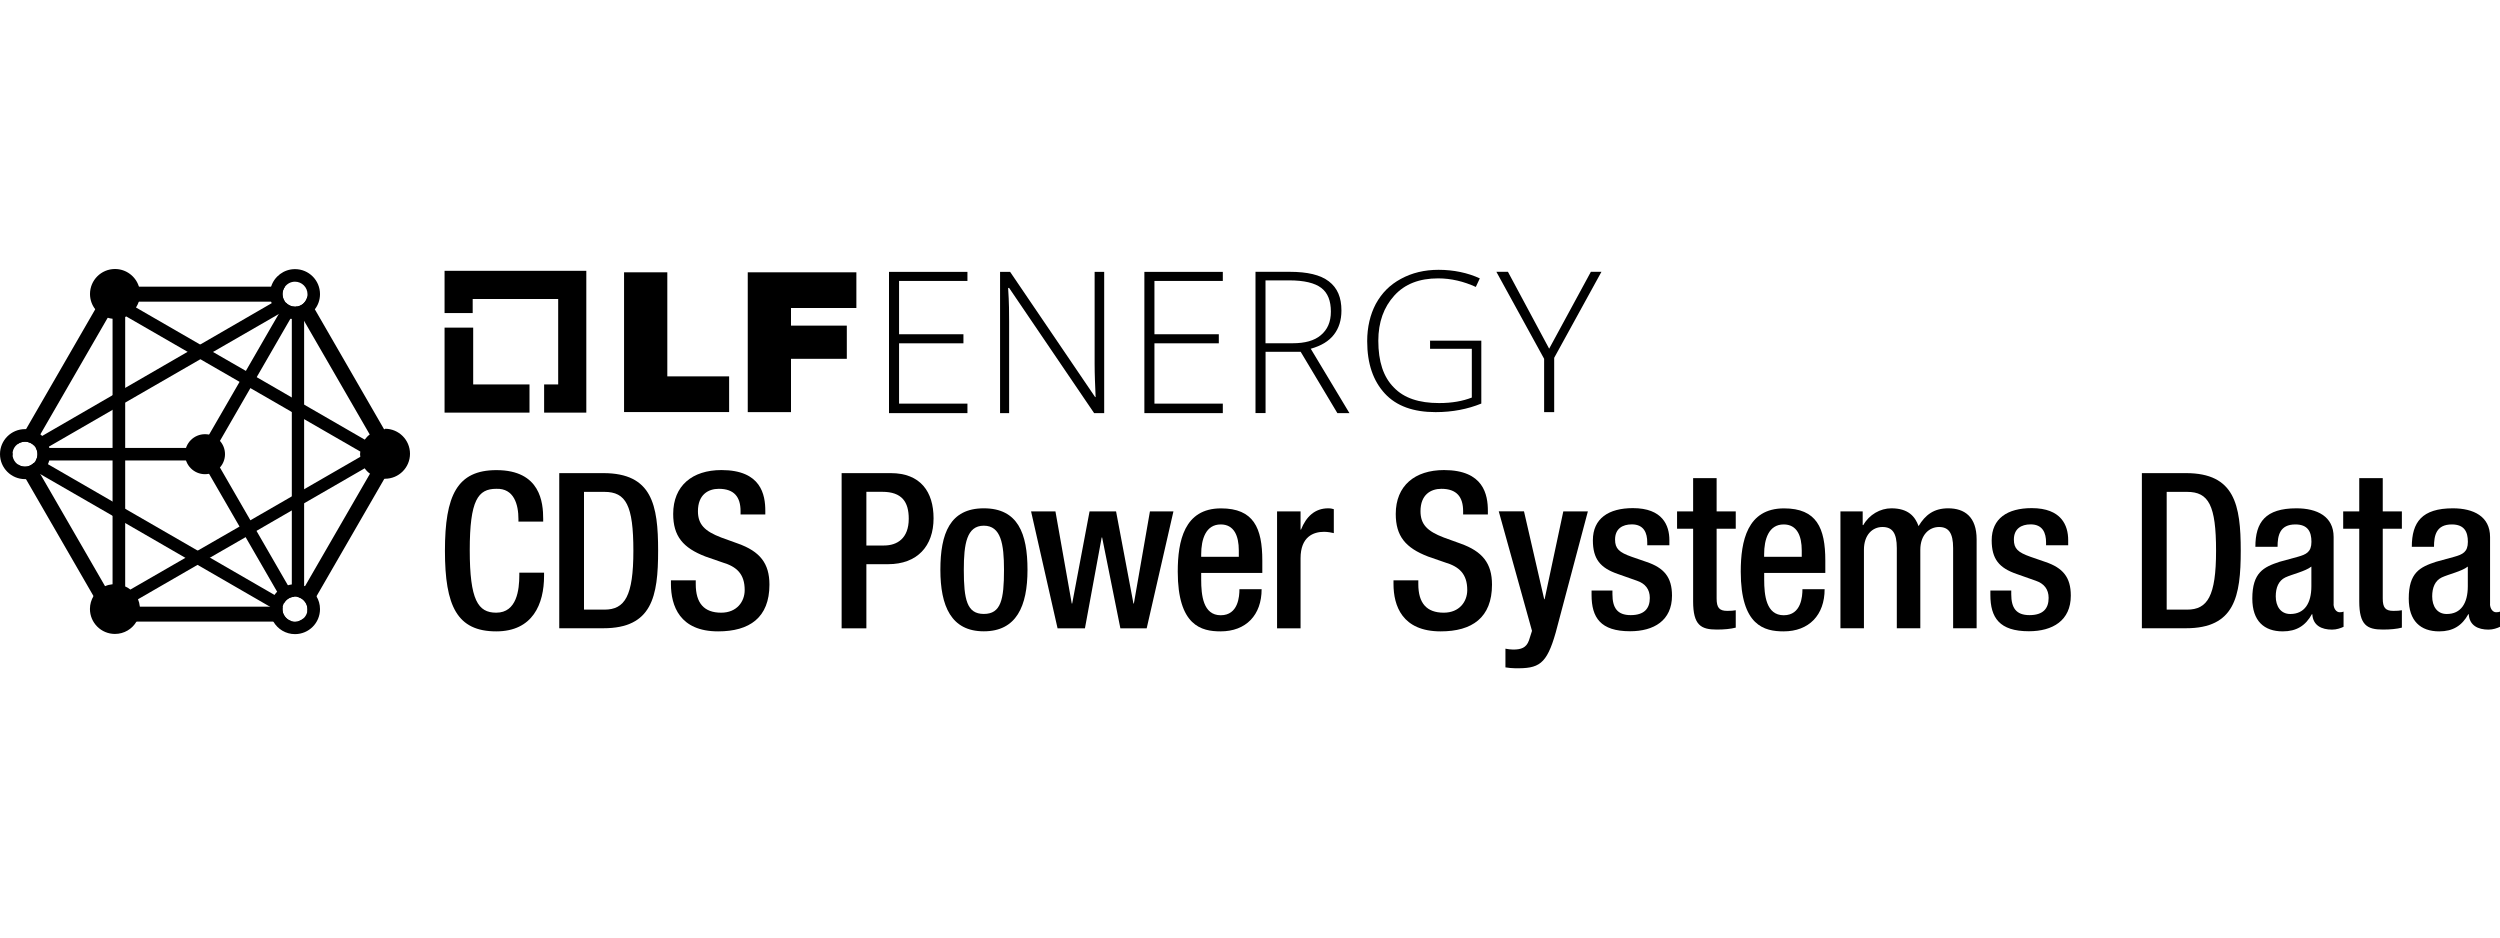 <?xml version="1.0" encoding="UTF-8"?>
<svg id="Layer_1" data-name="Layer 1" xmlns="http://www.w3.org/2000/svg" viewBox="0 0 400 150">
  <g>
    <path d="M35.19,70.54l-1.23,2.13,1.23,2.13,4.87,8.44,1,1.74,4.6,7.97.4.69.52.9.54.94c-.74.03-1.37.46-1.69,1.07l-.56-.96-.53-.92-.34-.58-4.68-8.11-1-1.74-4.87-8.43-1.23-2.14H5.73c.18-.29.27-.63.27-1s-.1-.71-.27-1h26.5l1.23-2.14,4.87-8.43,1-1.74,4.28-7.42,1.01-1.74.03-.06.96-1.66.07-.12s.02.03.04.05c.37.4.9.66,1.48.66.05,0,.1,0,.14,0,.09,0,.18-.02.26-.03l-.14.24-.81,1.4-.19.33-.81,1.4-4.6,7.97-1,1.74-4.87,8.44Z"/>
    <path d="M47.2,99.47h1.07l.33-.57c-.36.35-.86.57-1.4.57ZM45.2,47.07c0-.45.15-.87.4-1.2h-28.27l-2.1,3.63-11.07,19.18-1.4,2.42c.34-.27.77-.43,1.24-.43.3,0,.59.07.85.19.22.1.42.24.58.41l.65-1.12.37-.64,10.77-18.65,1.5-2.59h26.89c-.17-.22-.3-.49-.35-.78-.03-.14-.05-.27-.05-.42ZM2.02,72.38l-.17.29.17.29c-.02-.1-.02-.19-.02-.29s0-.19.02-.29ZM45.41,98.36c-.14-.26-.21-.57-.21-.89,0-.13,0-.25.03-.37,0-.02,0-.02,0-.03h-26.53l-1.88-3.26-10.36-17.94-.02-.05-.97-1.67-.05-.09s-.03.02-.04.03c-.28.27-.63.46-1.02.54-.12.02-.24.03-.37.03-.47,0-.9-.16-1.24-.43l1.4,2.42,10.82,18.74,2.35,4.07h29.88c-.78,0-1.46-.46-1.79-1.11ZM61.45,68.68l-11.07-19.18-1.2-2.08c-.06.39-.25.74-.51,1.02-.26.29-.62.49-1,.58-.02,0-.03,0-.06.02-.08.02-.17.03-.26.03l.12.21.19.33.74,1.3.26.44,10.51,18.19,1.82,3.15-1.82,3.15-10.38,17.97-.13.22-.89,1.54c.34.1.66.3.89.56.34.36.54.84.54,1.36,0,.18-.02.35-.06.51l1.49-2.58,10.82-18.74,2.3-3.99-2.3-3.99Z"/>
    <path d="M61.61,68.67c-.06,0-.11,0-.16,0-.86.03-1.65.34-2.28.84-.31.22-.58.51-.81.83l-9.7-5.6-1-.58-1-.58-1-.58-4.6-2.66-1.73-1-4.29-2.47-1-.58-1-.58-1.03-.59-10.25-5.92c.19-.3.34-.62.46-.96.12-.38.18-.78.18-1.2s-.06-.82-.18-1.2c-.51-1.62-2.03-2.8-3.82-2.8-2.21,0-4,1.79-4,4,0,.92.31,1.76.83,2.43.5.64,1.18,1.12,1.98,1.36.26.09.53.14.8.17v42.48c-.42.04-.82.14-1.18.3-.77.32-1.42.88-1.86,1.58-.36.6-.58,1.31-.58,2.07,0,2.21,1.79,4,4,4,1.48,0,2.77-.8,3.46-2,.34-.58.54-1.27.54-2,0-.14,0-.27-.02-.4-.04-.41-.14-.79-.29-1.15l9.54-5.51,1-.58,1-.58,1.01-.58,4.69-2.7,1.73-1,4.6-2.66,1-.58,1-.58,1-.58,9.7-5.6c.22.32.5.61.81.83.63.5,1.42.81,2.28.84.05,0,.1,0,.16,0,2.21,0,4-1.79,4-4s-1.79-4-4-4ZM57.65,73.09l-8.98,5.18-1,.58-1,.58-1,.58-5.6,3.23-1.73,1-5.7,3.28-1.01.58-.99.58-.99.58-8.79,5.07c-.26-.2-.53-.38-.83-.5v-43.11c.06-.02.11-.06.17-.09l9.83,5.67,1.02.59,1,.58,1,.58,5.29,3.05,1.73,1,5.6,3.23,1,.58,1,.58,1,.58,8.98,5.18c-.02.14-.04.27-.04.42s.02.28.04.42Z"/>
    <circle cx="32.8" cy="72.67" r="3.2"/>
    <path d="M48.79,93.79s-.08-.03-.13-.05v-42.95c.69-.27,1.28-.72,1.71-1.3.53-.67.83-1.52.83-2.43,0-2.21-1.79-4-4-4-1.79,0-3.31,1.18-3.82,2.8-.11.38-.18.78-.18,1.2s.06.82.18,1.2c.02.08.06.17.09.25l-11.46,6.63-1.99,1.15-10,5.78-2,1.16-11.27,6.52c-.1-.09-.2-.18-.3-.26-.63-.5-1.42-.8-2.29-.83-.06,0-.1,0-.16,0-2.21,0-4,1.79-4,4s1.79,4,4,4c.06,0,.1,0,.16,0,.86-.03,1.64-.33,2.26-.82l.05.03,11.55,6.66,2,1.15,9.62,5.56,1.99,1.15,11.32,6.54.22.13.05.02c-.02.12-.02.25-.02.38,0,.73.19,1.42.54,2,.7,1.2,1.98,2,3.46,2,2.21,0,4-1.79,4-4,0-.76-.21-1.47-.58-2.07-.43-.71-1.07-1.27-1.84-1.61ZM45.6,45.87c.37-.49.94-.8,1.6-.8,1.1,0,2,.9,2,2,0,.12,0,.24-.03.35-.06.39-.25.74-.51,1.02-.26.29-.62.49-1,.58-.02,0-.03,0-.06.02-.08.02-.17.03-.26.03-.05,0-.1,0-.14,0-.58,0-1.11-.26-1.48-.66-.02-.02-.03-.03-.04-.05-.03-.03-.06-.06-.08-.1-.17-.22-.3-.49-.35-.78-.03-.14-.05-.27-.05-.42,0-.45.15-.87.4-1.2ZM4,74.67c-.47,0-.9-.16-1.24-.43-.39-.31-.66-.76-.74-1.28-.02-.1-.02-.19-.02-.29s0-.19.02-.29c.07-.52.34-.97.74-1.28.34-.27.77-.43,1.24-.43.3,0,.59.07.85.19.22.1.42.24.58.41.08.09.16.18.22.28.03.04.06.08.07.12.18.29.27.63.27,1s-.1.71-.27,1c-.08.15-.18.28-.3.4-.02,0-.03.02-.04.03-.28.27-.63.46-1.02.54-.12.02-.24.03-.37.03ZM44.35,94.66c-.16.16-.3.34-.43.53l-10.28-5.94-2.01-1.15-11.61-6.7-2-1.15-10.35-5.98c.09-.19.15-.39.21-.6.03-.13.06-.26.08-.4.03-.19.05-.39.05-.6,0-.06,0-.1,0-.16,0-.29-.05-.57-.12-.84-.02-.07-.04-.14-.06-.21l10.21-5.9,2-1.15,12.03-6.94,2-1.15,10.58-6.1.06-.04c.3.25.62.44.98.59.26.1.53.18.81.23.06.02.13.02.19.03v42.48c-.21.03-.41.07-.6.13-.14.05-.26.1-.4.14-.38.17-.74.38-1.06.66-.09.07-.17.15-.26.23ZM49.14,97.98c-.1.35-.28.67-.54.92-.36.35-.86.57-1.4.57-.78,0-1.46-.46-1.79-1.11-.14-.26-.21-.57-.21-.89,0-.13,0-.25.03-.37,0-.02,0-.02,0-.03.04-.19.1-.37.19-.53.32-.62.95-1.04,1.69-1.07h.08c.16,0,.31.02.46.06.04,0,.07.02.11.02.34.1.66.3.89.56.34.36.54.84.54,1.36,0,.18-.02.35-.06.51Z"/>
  </g>
  <g>
    <polygon points="75.71 61.51 75.71 52.42 71.13 52.42 71.13 66.02 84.72 66.02 84.72 61.51 75.71 61.51"/>
    <polygon points="93.81 43.33 71.13 43.33 71.13 50.09 75.63 50.09 75.63 47.84 89.31 47.84 89.31 61.51 87.06 61.51 87.06 66.02 93.81 66.02 93.81 43.33"/>
    <g>
      <path d="M99.85,43.57h6.92v16.65h9.89v5.71h-16.81v-22.36h0Z"/>
      <path d="M119.64,43.57h17.38v5.71h-10.46v2.82h8.93v5.31h-8.93v8.53h-6.92v-22.36Z"/>
    </g>
    <path d="M154.79,66.1h-12.55v-22.6h12.55v1.45h-10.94v8.53h10.3v1.45h-10.3v9.65h10.94v1.53Z"/>
    <path d="M176.67,66.1h-1.61l-13.6-20.03h-.16c.16,2.41.16,4.18.16,5.39v14.64h-1.45v-22.6h1.61l13.6,20.03h.08c-.08-1.85-.16-3.62-.16-5.31v-14.72h1.53v22.6h0Z"/>
    <path d="M195.65,66.1h-12.55v-22.6h12.55v1.45h-10.94v8.53h10.3v1.45h-10.3v9.65h10.94v1.53Z"/>
    <path d="M202.49,56.28v9.81h-1.61v-22.6h5.47c2.82,0,4.91.48,6.27,1.53,1.37,1.05,2.01,2.57,2.01,4.67,0,1.53-.4,2.82-1.21,3.86s-2.01,1.77-3.7,2.25l6.19,10.3h-1.93l-5.87-9.81h-5.63ZM202.49,54.92h4.34c1.93,0,3.46-.4,4.5-1.29,1.05-.88,1.61-2.09,1.61-3.78s-.48-2.98-1.53-3.78-2.74-1.21-5.15-1.21h-3.78v10.06Z"/>
    <path d="M228.72,54.51h8.29v10.06c-2.17.88-4.59,1.37-7.32,1.37-3.54,0-6.27-.97-8.12-2.98s-2.82-4.75-2.82-8.37c0-2.25.48-4.26,1.37-5.95.97-1.77,2.25-3.06,4.02-4.02,1.77-.97,3.78-1.45,6.03-1.45,2.41,0,4.67.48,6.6,1.37l-.64,1.37c-1.93-.88-3.94-1.37-6.03-1.37-2.98,0-5.31.88-7,2.74-1.69,1.85-2.57,4.26-2.57,7.24,0,3.3.8,5.79,2.49,7.48,1.61,1.69,4.02,2.49,7.24,2.49,2.09,0,3.78-.32,5.23-.88v-7.8h-6.68v-1.29h-.08Z"/>
    <path d="M247.86,55.8l6.68-12.31h1.69l-7.56,13.76v8.69h-1.61v-8.53l-7.64-13.92h1.85l6.6,12.31Z"/>
  </g>
  <g>
    <path d="M87.05,91.63v.52c0,4.49-1.81,8.87-7.65,8.87-6.26,0-8.21-4.03-8.21-12.9s1.95-12.9,8.24-12.9c7.06,0,7.48,5.22,7.48,7.79v.45h-3.96v-.42c0-2.3-.7-4.94-3.55-4.83-2.92,0-4.24,1.81-4.24,9.81s1.32,10.01,4.24,10.01c3.3,0,3.69-3.69,3.69-5.98v-.42h3.96Z"/>
    <path d="M89.48,75.7h7.06c7.79,0,8.76,5.08,8.76,12.41s-.97,12.41-8.76,12.41h-7.06v-24.83ZM93.44,97.54h3.27c3.27,0,4.63-2.16,4.63-9.42s-1.18-9.42-4.63-9.42h-3.27v18.85Z"/>
    <path d="M111.32,92.84v.63c0,3.02,1.32,4.56,4.07,4.56,2.5,0,3.76-1.77,3.76-3.62,0-2.61-1.32-3.76-3.55-4.42l-2.71-.94c-3.62-1.39-5.18-3.27-5.18-6.82,0-4.52,3.06-7.02,7.72-7.02,6.36,0,7.02,3.96,7.02,6.54v.56h-3.96v-.52c0-2.26-1.01-3.58-3.48-3.58-1.7,0-3.34.94-3.34,3.58,0,2.12,1.08,3.2,3.72,4.21l2.68.97c3.51,1.25,5.04,3.16,5.04,6.57,0,5.29-3.2,7.48-8.21,7.48-6.16,0-7.55-4.1-7.55-7.58v-.59h3.96Z"/>
    <path d="M134.66,75.7h7.86c4.76,0,6.85,2.99,6.85,7.23,0,4.45-2.61,7.34-7.27,7.34h-3.48v10.26h-3.96v-24.83ZM138.62,87.28h2.82c2.12,0,3.96-1.15,3.96-4.28,0-2.68-1.08-4.31-4.24-4.31h-2.54v8.59Z"/>
    <path d="M157.41,81.33c5.46,0,6.99,4.03,6.99,9.84s-1.77,9.84-6.99,9.84-6.95-4.03-6.95-9.84,1.53-9.84,6.95-9.84ZM157.41,98.23c2.75,0,3.23-2.3,3.23-7.06,0-4.14-.49-7.06-3.23-7.06s-3.2,2.92-3.2,7.06c0,4.76.49,7.06,3.2,7.06Z"/>
    <path d="M164.98,81.82h3.89l2.61,14.74h.07l2.78-14.74h4.24l2.78,14.74h.07l2.57-14.74h3.76l-4.28,18.71h-4.21l-2.92-14.54h-.07l-2.68,14.54h-4.38l-4.24-18.71Z"/>
    <path d="M192.19,91.66v1.08c0,2.5.31,5.7,3.13,5.7s2.99-3.06,2.99-4.17h3.55c0,4.14-2.5,6.75-6.57,6.75-3.06,0-6.85-.9-6.85-9.56,0-4.9,1.04-10.12,6.92-10.12,5.22,0,6.61,3.13,6.61,8.35v1.98h-9.77ZM198.21,89.09v-1.01c0-2.36-.77-4.17-2.89-4.17-2.4,0-3.13,2.36-3.13,4.8v.38h6.02Z"/>
    <path d="M204.33,81.82h3.76v2.92h.07c.83-2.09,2.23-3.41,4.35-3.41.42,0,.66.07.9.14v3.83c-.28-.07-.94-.21-1.56-.21-1.7,0-3.76.77-3.76,4.24v11.2h-3.76v-18.71Z"/>
    <path d="M226.93,92.84v.63c0,3.02,1.32,4.56,4.07,4.56,2.5,0,3.76-1.77,3.76-3.62,0-2.61-1.32-3.76-3.55-4.42l-2.71-.94c-3.62-1.39-5.18-3.27-5.18-6.82,0-4.52,3.06-7.02,7.72-7.02,6.36,0,7.02,3.96,7.02,6.54v.56h-3.96v-.52c0-2.26-1.01-3.58-3.48-3.58-1.7,0-3.34.94-3.34,3.58,0,2.12,1.08,3.2,3.72,4.21l2.68.97c3.51,1.25,5.04,3.16,5.04,6.57,0,5.29-3.2,7.48-8.21,7.48-6.16,0-7.55-4.1-7.55-7.58v-.59h3.96Z"/>
    <path d="M243.84,81.82l3.23,14.05h.07l2.99-14.05h3.93l-5.15,19.4c-1.46,5.11-2.68,5.77-6.54,5.7-.49,0-1.01-.07-1.5-.14v-2.99c.42.07.8.14,1.22.14,1.29,0,2.12-.28,2.54-1.46l.49-1.53-5.32-19.13h4.03Z"/>
    <path d="M263.56,87.28v-.49c0-1.5-.52-2.89-2.47-2.89-1.5,0-2.68.7-2.68,2.43,0,1.46.66,2.05,2.64,2.75l2.4.83c2.78.94,4.07,2.43,4.07,5.39,0,4-2.92,5.7-6.71,5.7-4.73,0-6.16-2.19-6.16-5.81v-.7h3.34v.59c0,2.16.77,3.34,2.92,3.34s3.06-1.04,3.06-2.75c0-1.39-.73-2.3-2.05-2.75l-3.06-1.08c-2.82-.97-4-2.4-4-5.39,0-3.51,2.54-5.15,6.4-5.15,4.76,0,5.84,2.78,5.84,5.11v.83h-3.55Z"/>
    <path d="M268.33,81.82h2.57v-5.32h3.76v5.32h3.06v2.78h-3.06v11.16c0,1.46.42,1.98,1.7,1.98.56,0,1.01-.03,1.36-.1v2.78c-.8.21-1.84.31-3.03.31-2.54,0-3.79-.7-3.79-4.52v-11.61h-2.57v-2.78Z"/>
    <path d="M282.27,91.66v1.08c0,2.5.31,5.7,3.13,5.7s2.99-3.06,2.99-4.17h3.55c0,4.14-2.5,6.75-6.57,6.75-3.06,0-6.85-.9-6.85-9.56,0-4.9,1.04-10.12,6.92-10.12,5.22,0,6.61,3.13,6.61,8.35v1.98h-9.77ZM288.28,89.09v-1.01c0-2.36-.77-4.17-2.89-4.17-2.4,0-3.13,2.36-3.13,4.8v.38h6.02Z"/>
    <path d="M294.48,81.82h3.55v2.19h.1c.94-1.67,2.71-2.68,4.49-2.68,2.68,0,3.79,1.29,4.35,2.85,1.08-1.81,2.47-2.85,4.73-2.85,2.64,0,4.56,1.36,4.56,4.97v14.22h-3.76v-12.83c0-2.43-.73-3.37-2.26-3.37s-2.99,1.22-2.99,3.65v12.55h-3.76v-12.83c0-2.43-.73-3.37-2.3-3.37s-2.96,1.22-2.96,3.65v12.55h-3.76v-18.71Z"/>
    <path d="M327.37,87.28v-.49c0-1.5-.52-2.89-2.47-2.89-1.5,0-2.68.7-2.68,2.43,0,1.46.66,2.05,2.64,2.75l2.4.83c2.78.94,4.07,2.43,4.07,5.39,0,4-2.92,5.7-6.71,5.7-4.73,0-6.16-2.19-6.16-5.81v-.7h3.34v.59c0,2.16.76,3.34,2.92,3.34s3.06-1.04,3.06-2.75c0-1.39-.73-2.3-2.05-2.75l-3.06-1.08c-2.82-.97-4-2.4-4-5.39,0-3.51,2.54-5.15,6.4-5.15,4.76,0,5.84,2.78,5.84,5.11v.83h-3.55Z"/>
    <path d="M342.7,75.7h7.06c7.79,0,8.76,5.08,8.76,12.41s-.97,12.41-8.76,12.41h-7.06v-24.83ZM346.67,97.54h3.27c3.27,0,4.63-2.16,4.63-9.42s-1.18-9.42-4.63-9.42h-3.27v18.85Z"/>
    <path d="M373.37,96.64c0,.7.42,1.32.97,1.32.24,0,.49-.03.63-.1v2.43c-.45.21-1.11.45-1.84.45-1.67,0-3.06-.66-3.16-2.47h-.07c-1.01,1.84-2.47,2.75-4.66,2.75-2.99,0-4.87-1.67-4.87-5.25,0-4.17,1.81-5.04,4.35-5.88l2.92-.8c1.36-.38,2.19-.77,2.19-2.4s-.59-2.78-2.57-2.78c-2.5,0-2.85,1.77-2.85,3.58h-3.55c0-3.96,1.63-6.16,6.57-6.16,3.3,0,5.95,1.29,5.95,4.59v10.71ZM369.82,90.65c-.97.77-3.06,1.22-4.17,1.74-1.08.52-1.53,1.63-1.53,3.03,0,1.56.77,2.82,2.33,2.82,2.26,0,3.37-1.7,3.37-4.45v-3.13Z"/>
    <path d="M374.91,81.82h2.57v-5.32h3.76v5.32h3.06v2.78h-3.06v11.16c0,1.46.42,1.98,1.7,1.98.56,0,1.01-.03,1.36-.1v2.78c-.8.21-1.84.31-3.03.31-2.54,0-3.79-.7-3.79-4.52v-11.61h-2.57v-2.78Z"/>
    <path d="M398.4,96.64c0,.7.42,1.32.97,1.32.24,0,.49-.03.63-.1v2.43c-.45.21-1.11.45-1.84.45-1.67,0-3.06-.66-3.16-2.47h-.07c-1.01,1.84-2.47,2.75-4.66,2.75-2.99,0-4.87-1.67-4.87-5.25,0-4.17,1.81-5.04,4.35-5.88l2.92-.8c1.36-.38,2.19-.77,2.19-2.4s-.59-2.78-2.57-2.78c-2.5,0-2.85,1.77-2.85,3.58h-3.55c0-3.96,1.63-6.16,6.57-6.16,3.3,0,5.95,1.29,5.95,4.59v10.71ZM394.85,90.65c-.97.77-3.06,1.22-4.17,1.74-1.08.52-1.53,1.63-1.53,3.03,0,1.56.76,2.82,2.33,2.82,2.26,0,3.37-1.7,3.37-4.45v-3.13Z"/>
  </g>
</svg>